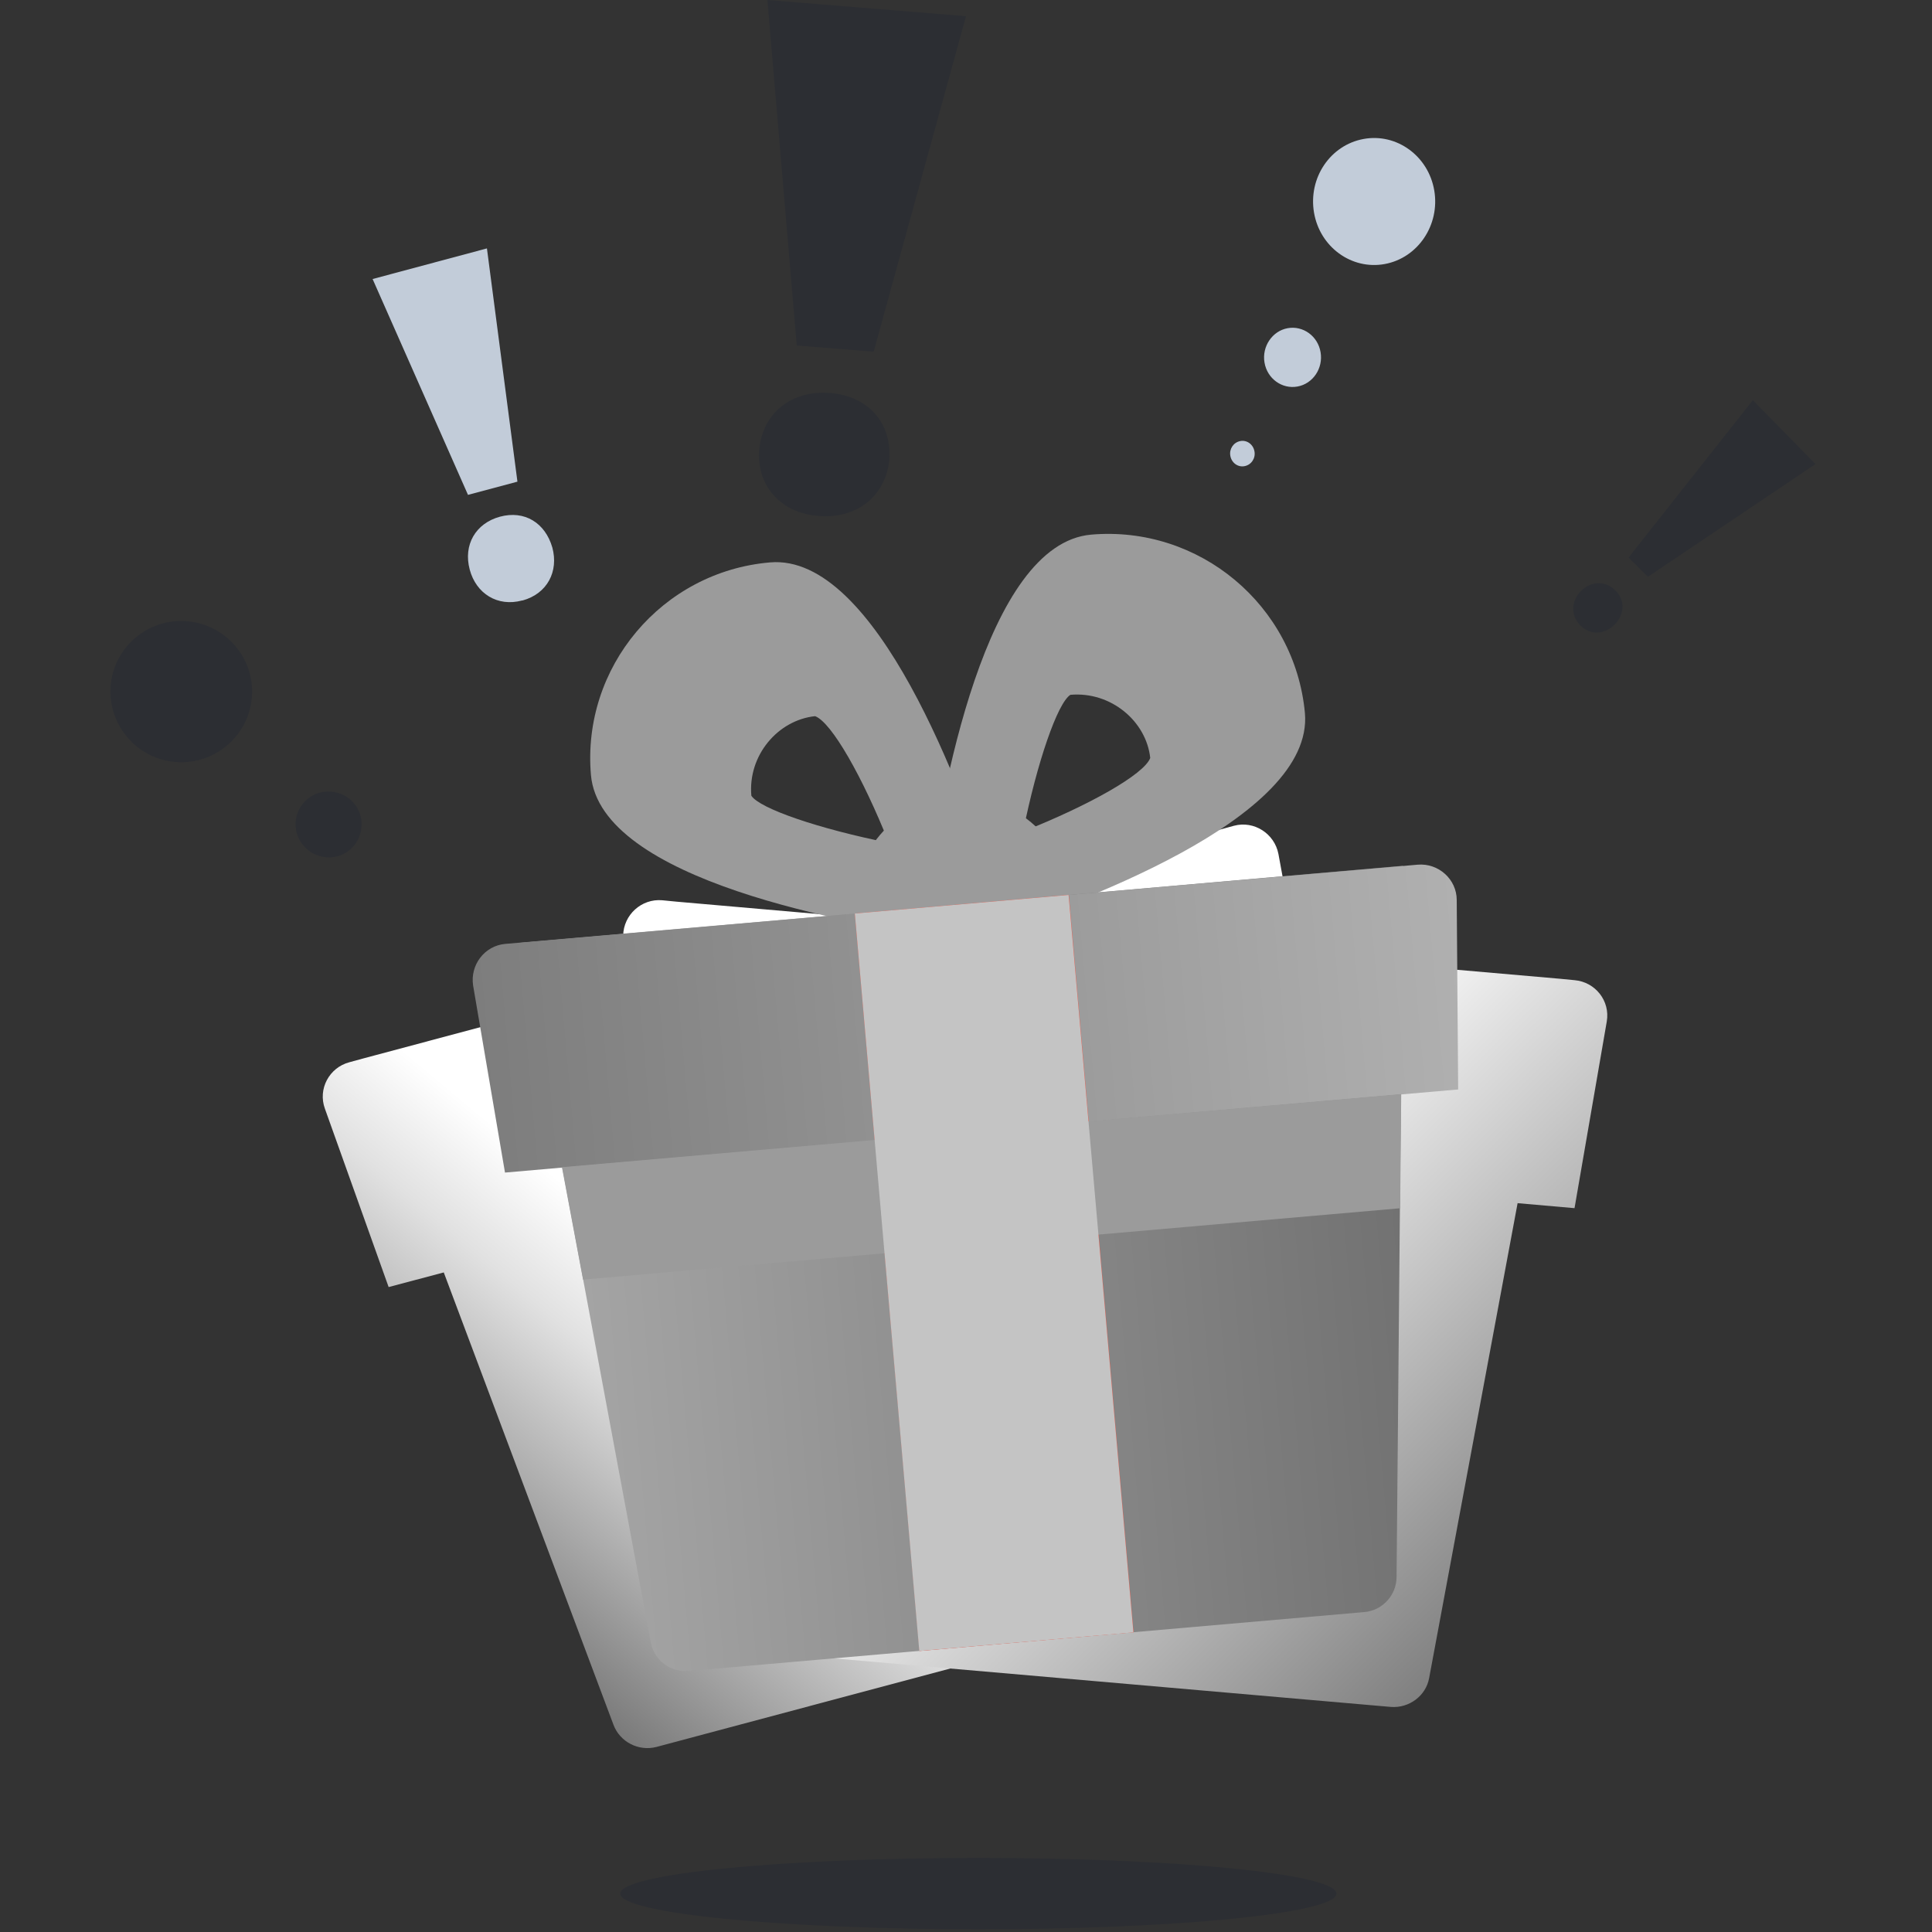 <svg width="140" height="140" viewBox="0 0 140 140" fill="none" xmlns="http://www.w3.org/2000/svg">
<rect x="0" y="0" width="140" height="140" fill="#333333" stroke="none"/>
<path d="M70.895 139.803C85.225 139.803 96.841 138.646 96.841 137.218C96.841 135.79 85.225 134.633 70.895 134.633C56.565 134.633 44.948 135.79 44.948 137.218C44.948 138.646 56.565 139.803 70.895 139.803Z" fill="#2C2E33"/>
<path d="M40.025 39.678C39.508 37.885 38.011 36.961 36.23 37.441C34.466 37.92 33.557 39.482 34.038 41.276C34.501 43.015 36.052 43.992 37.833 43.513H37.869C39.669 43.015 40.488 41.4 40.025 39.678ZM35.285 18L27 20.219L33.913 35.861L37.495 34.902L35.285 18Z" fill="#C2CCD9"/>
<path d="M114.562 42.831C115.289 42.082 116.353 42.082 117.053 42.78C117.78 43.504 117.728 44.512 117.001 45.262C116.275 45.986 115.263 46.063 114.51 45.313C113.784 44.59 113.862 43.529 114.562 42.831ZM118.013 40.401L127.017 29L131.557 33.628L119.414 41.797L118.013 40.401Z" fill="#2C2E33"/>
<path d="M60.175 28.48C57.377 28.245 55.273 29.909 55.021 32.552C54.789 35.096 56.494 37.171 59.292 37.386H59.334C62.174 37.621 64.194 35.86 64.446 33.315C64.635 30.672 62.952 28.715 60.175 28.48ZM63.31 25.485L70 1.174L55.61 0L57.735 25.035L63.31 25.485Z" fill="#2C2E33"/>
<path d="M98.806 10.071C101.21 9.629 103.508 11.302 103.932 13.802C104.356 16.302 102.748 18.691 100.344 19.133C97.939 19.574 95.641 17.901 95.217 15.401C94.793 12.883 96.402 10.512 98.806 10.071Z" fill="#C2CCD9"/>
<path d="M93.308 23.782C94.422 23.58 95.5 24.352 95.695 25.528C95.889 26.686 95.147 27.808 94.015 28.01C92.902 28.212 91.823 27.44 91.629 26.264C91.435 25.106 92.195 23.984 93.308 23.782Z" fill="#C2CCD9"/>
<path d="M89.154 33.027C89.066 32.53 89.384 32.053 89.879 31.961C90.356 31.869 90.816 32.2 90.904 32.714C90.993 33.211 90.675 33.688 90.18 33.78C89.702 33.872 89.243 33.541 89.154 33.027Z" fill="#C2CCD9"/>
<path d="M8.008 49.794C8.19 46.975 10.629 44.83 13.457 45.011C16.285 45.192 18.439 47.622 18.257 50.44C18.075 53.258 15.636 55.404 12.808 55.223C9.98 55.042 7.852 52.611 8.008 49.794Z" fill="#2C2E33"/>
<path d="M21.422 59.59C21.5 58.272 22.642 57.263 23.965 57.367C25.288 57.444 26.3 58.582 26.196 59.9C26.119 61.219 24.977 62.227 23.654 62.124C22.356 62.02 21.344 60.909 21.422 59.59Z" fill="#2C2E33"/>
<path d="M92.639 61.879C92.353 60.405 90.874 59.449 89.421 59.837L88.383 60.121L26.345 76.693L25.307 76.977C23.854 77.365 23.024 78.916 23.543 80.338L28.162 93.265L32.157 92.205L44.456 124.987C44.923 126.228 46.272 126.926 47.569 126.59L95.026 113.922C96.323 113.585 97.127 112.319 96.92 111L91.134 76.486L95.129 75.426L92.639 61.879Z" fill="url(#paint0_linear_3464_147004)"/>
<path d="M116.432 74.026C116.691 72.527 115.601 71.157 114.096 71.027L113.033 70.924L49.048 65.34L47.985 65.236C46.48 65.107 45.182 66.296 45.157 67.796L45.053 81.524L49.178 81.886L49.49 116.865C49.49 118.21 50.528 119.295 51.851 119.425L100.786 123.69C102.109 123.794 103.329 122.889 103.562 121.596L109.971 87.186L114.096 87.548L116.432 74.026Z" fill="url(#paint1_linear_3464_147004)"/>
<path d="M79.069 38.741C71.415 39.413 68.171 57.432 67.133 65.163C67.004 66.042 67.367 66.921 68.042 67.489C68.587 67.929 69.261 68.136 69.936 68.084C70.117 68.058 70.299 68.032 70.507 67.981C77.953 65.628 95.234 59.32 94.559 51.667C93.832 43.859 86.905 38.068 79.069 38.741ZM77.564 50.349C80.496 50.09 83.065 52.262 83.35 54.925C82.909 56.114 78.913 58.363 74.139 60.251C75.151 55.235 76.63 50.943 77.564 50.349Z" fill="#9B9B9B"/>
<path d="M72.167 64.719C69.806 57.3 63.475 40.081 55.795 40.754C47.959 41.426 42.147 48.354 42.822 56.162C43.496 63.789 61.581 67.02 69.339 68.055C69.521 68.08 69.728 68.08 69.91 68.055C70.585 68.003 71.233 67.667 71.674 67.15C72.245 66.503 72.427 65.573 72.167 64.719ZM54.446 57.661C54.186 54.74 56.366 52.181 59.064 51.896C60.258 52.336 62.515 56.317 64.409 61.074C59.35 60.066 55.043 58.592 54.446 57.661Z" fill="#9B9B9B"/>
<path d="M61.944 66.196C61.581 61.93 64.747 58.156 69.028 57.794C73.309 57.432 77.097 60.586 77.46 64.852L61.944 66.196Z" fill="#9B9B9B"/>
<path d="M101.668 62.734L37.71 68.319L47.154 118.991C47.388 120.31 48.608 121.214 49.931 121.085L98.84 116.819C100.163 116.716 101.201 115.604 101.201 114.26L101.668 62.734Z" fill="url(#paint2_linear_3464_147004)"/>
<path d="M34.285 71.422L36.594 84.969L105.664 78.946L105.56 65.218C105.56 63.718 104.237 62.529 102.732 62.658L36.62 68.397C35.115 68.527 34.052 69.923 34.285 71.422Z" fill="url(#paint3_linear_3464_147004)"/>
<path d="M77.45 64.843L61.941 66.195L66.636 119.637L82.145 118.284L77.45 64.843Z" fill="#F55142"/>
<path d="M101.461 87.554L101.538 79.281L40.72 84.581L42.251 92.725L101.461 87.554Z" fill="#9B9B9B"/>
<path d="M77.434 64.852L61.944 66.196L66.615 119.635L82.131 118.29L77.434 64.852Z" fill="#C4C4C4"/>
<defs>
<linearGradient id="paint0_linear_3464_147004" x1="38.867" y1="120.735" x2="90.328" y2="59.18" gradientUnits="userSpaceOnUse">
<stop stop-color="#7A7A7A"/>
<stop offset="0.252" stop-color="#E1E1E1"/>
<stop offset="0.35" stop-color="white"/>
</linearGradient>
<linearGradient id="paint1_linear_3464_147004" x1="49.779" y1="62.158" x2="106.637" y2="119.222" gradientUnits="userSpaceOnUse">
<stop offset="0.5" stop-color="white"/>
<stop offset="1" stop-color="#808080"/>
</linearGradient>
<linearGradient id="paint2_linear_3464_147004" x1="40.052" y1="95.031" x2="104.022" y2="89.412" gradientUnits="userSpaceOnUse">
<stop stop-color="#A6A6A6"/>
<stop offset="1" stop-color="#707070"/>
</linearGradient>
<linearGradient id="paint3_linear_3464_147004" x1="34.766" y1="76.841" x2="106.056" y2="70.578" gradientUnits="userSpaceOnUse">
<stop stop-color="#7D7D7D"/>
<stop offset="1" stop-color="#B0B0B0"/>
</linearGradient>
</defs>
</svg>
